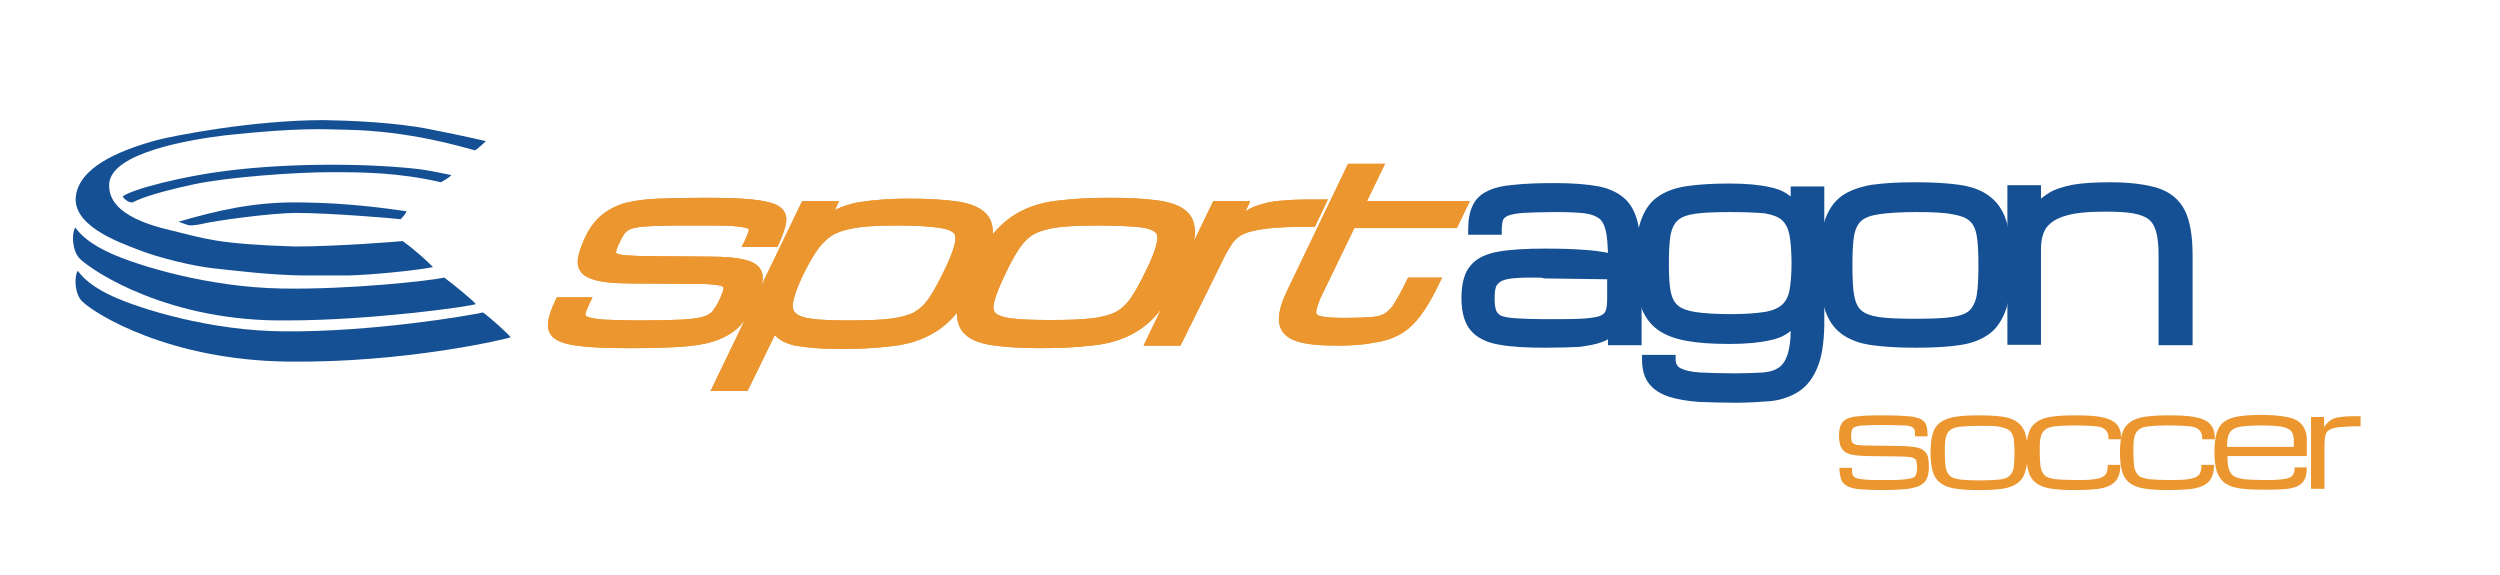 <?xml version="1.0" encoding="UTF-8"?>
<svg xmlns="http://www.w3.org/2000/svg" xmlns:xlink="http://www.w3.org/1999/xlink" version="1.1" id="Ebene_1" x="0px" y="0px" viewBox="0 0 595.3 136.8" xml:space="preserve">
<g>
	<g>
		<path fill="#155094" d="M367.9,81.8c-4.3,0-7.9-0.2-10.7-0.7c-2.8-0.4-4.9-1.4-6.2-3s-2-3.9-2-7.1c0-3.3,0.6-5.7,1.9-7.2    c1.3-1.5,3.3-2.5,6.1-3c2.8-0.5,6.4-0.7,10.9-0.7c3.7,0,6.7,0.1,9.2,0.2c2.5,0.2,4.7,0.5,6.7,0.9c0-2.8-0.2-5-0.6-6.5    c-0.3-1.6-1-2.8-1.9-3.5c-0.9-0.8-2.3-1.3-4-1.5c-1.8-0.2-4.1-0.3-7-0.3c-3.3,0-5.9,0.1-7.8,0.2c-1.9,0.1-3.3,0.4-4.1,0.8    c-0.9,0.4-1.4,0.9-1.6,1.6s-0.3,1.6-0.3,2.7h-6c0-2.2,0.3-4.1,0.9-5.4s1.7-2.4,3.1-3.1c1.5-0.7,3.5-1.2,6.1-1.4s5.8-0.4,9.7-0.4    c4.2,0,7.6,0.3,10.2,0.8c2.6,0.5,4.5,1.5,5.9,2.9s2.2,3.4,2.7,5.9c0.5,2.5,0.7,5.8,0.7,9.7v17.3h-6v-2.5c-0.7,0.7-1.7,1.4-2.9,1.8    c-1.2,0.5-2.9,0.8-5,1C373.8,81.7,371.1,81.8,367.9,81.8z M367.9,77c3.6,0,6.4,0,8.5-0.1s3.7-0.3,4.8-0.7c1.1-0.4,1.7-1,2.1-1.8    c0.3-0.8,0.5-2,0.5-3.5v-5.5l-15.9-0.2c-2.8,0-5.1,0-6.8,0.1c-1.7,0.1-3,0.4-3.9,0.8c-0.9,0.4-1.5,1-1.8,1.8    c-0.3,0.8-0.5,1.9-0.5,3.3c0,1.4,0.2,2.4,0.5,3.2c0.3,0.8,0.9,1.4,1.8,1.7s2.2,0.6,3.9,0.7S365.1,77,367.9,77z"></path>
		<path fill="#155094" d="M367.9,82.8c-4.3,0-8-0.2-10.8-0.7c-3-0.5-5.3-1.6-6.8-3.3c-1.5-1.7-2.3-4.3-2.3-7.8    c0-3.5,0.7-6.1,2.2-7.8c1.4-1.7,3.7-2.8,6.7-3.3c2.8-0.5,6.6-0.7,11.1-0.7c3.7,0,6.8,0.1,9.3,0.3c2,0.1,3.9,0.4,5.6,0.7    c-0.1-2.1-0.2-3.8-0.5-5.1c-0.3-1.4-0.8-2.4-1.5-3c-0.8-0.6-1.9-1.1-3.5-1.3c-1.7-0.2-4-0.3-6.9-0.3c-3.3,0-5.9,0.1-7.7,0.2    c-1.8,0.1-3,0.4-3.8,0.7c-0.6,0.3-0.9,0.6-1.1,1c-0.2,0.6-0.3,1.4-0.3,2.5v1h-8v-1c0-2.4,0.3-4.3,1-5.8c0.7-1.6,1.9-2.8,3.6-3.6    c1.6-0.8,3.7-1.3,6.4-1.5c2.6-0.3,5.9-0.4,9.8-0.4c4.3,0,7.7,0.3,10.4,0.8c2.8,0.6,4.9,1.7,6.4,3.2c1.5,1.5,2.5,3.7,3,6.4    c0.5,2.6,0.7,5.9,0.7,9.9v18.3h-8v-1.4c-0.5,0.3-1,0.5-1.6,0.7c-1.3,0.5-3,0.8-5.2,1.1C373.9,82.7,371.2,82.8,367.9,82.8z     M367.9,61.3c-4.4,0-8.1,0.2-10.8,0.7c-2.5,0.4-4.4,1.3-5.5,2.6c-1.1,1.3-1.7,3.5-1.7,6.6c0,2.9,0.6,5.1,1.8,6.4    c1.2,1.3,3.1,2.2,5.7,2.6c2.7,0.4,6.3,0.7,10.5,0.7c3.2,0,5.8-0.1,7.8-0.3c2-0.2,3.6-0.5,4.7-1c1.1-0.4,2-0.9,2.6-1.6l1.7-1.8v4h4    V63.8c0-3.9-0.2-7.1-0.7-9.6c-0.4-2.3-1.3-4.1-2.5-5.4c-1.2-1.2-3-2.1-5.4-2.6c-2.5-0.5-5.8-0.8-10-0.8c-3.9,0-7.1,0.1-9.6,0.4    c-2.4,0.2-4.4,0.7-5.7,1.3c-1.3,0.6-2.1,1.5-2.7,2.6c-0.5,1-0.7,2.4-0.8,4h4c0-0.8,0.2-1.5,0.3-2c0.3-1,1-1.8,2.2-2.2    c1-0.4,2.4-0.7,4.4-0.9c1.9-0.1,4.6-0.2,7.9-0.2c2.9,0,5.3,0.1,7.1,0.3c1.9,0.2,3.5,0.8,4.5,1.7c1.1,0.9,1.8,2.3,2.2,4.1    c0.3,1.7,0.5,3.9,0.6,6.7l0,1.3l-1.2-0.3c-1.9-0.4-4.1-0.7-6.5-0.9C374.6,61.3,371.5,61.3,367.9,61.3z M367.9,78    c-2.8,0-5.1-0.1-6.9-0.2c-1.8-0.1-3.2-0.4-4.2-0.8c-1.2-0.5-1.9-1.3-2.3-2.3c-0.3-0.9-0.5-2.1-0.5-3.6c0-1.5,0.2-2.7,0.5-3.7    c0.4-1.1,1.2-1.9,2.3-2.4c1-0.4,2.4-0.7,4.2-0.8c1.7-0.1,4-0.2,6.9-0.1l16.8,0.2v6.5c0,1.6-0.2,2.9-0.6,3.9    c-0.4,1.1-1.3,1.9-2.7,2.4c-1.2,0.4-2.8,0.7-5.1,0.7C374.3,77.9,371.5,78,367.9,78z M365.8,66.1c-1.8,0-3.4,0-4.6,0.1    c-1.6,0.1-2.8,0.3-3.6,0.7c-0.6,0.3-1,0.7-1.3,1.2c-0.3,0.7-0.4,1.7-0.4,3c0,1.2,0.1,2.2,0.4,2.9c0.2,0.5,0.6,0.9,1.2,1.2    c0.8,0.3,2,0.5,3.6,0.6c1.7,0.1,3.9,0.2,6.7,0.2c3.5,0,6.4,0,8.5-0.1c2-0.1,3.5-0.3,4.5-0.6c0.8-0.3,1.3-0.7,1.5-1.2    c0.3-0.7,0.4-1.8,0.4-3.1v-4.5l-14.9-0.2C367.2,66.1,366.5,66.1,365.8,66.1z"></path>
	</g>
	<g>
		<path fill="#155094" d="M413.3,94.9c-3.2,0-6.1-0.1-8.7-0.2c-2.6-0.2-4.9-0.5-6.7-1.1s-3.3-1.5-4.3-2.8c-1-1.3-1.5-3-1.5-5.3h6    c0,1.5,0.6,2.5,1.7,3.1c1.1,0.6,2.8,1,5.1,1.1c2.3,0.1,5.1,0.2,8.5,0.2c2.5,0,4.7-0.1,6.5-0.2c1.8-0.2,3.3-0.6,4.4-1.4    c1.1-0.7,2-2,2.5-3.8c0.5-1.8,0.8-4.2,0.8-7.4v-0.8c-1.5,1.9-3.5,3.1-6,3.7c-2.6,0.6-5.7,0.9-9.5,0.9c-3.9,0-7.2-0.2-10-0.7    c-2.7-0.4-5-1.3-6.7-2.5c-1.7-1.2-3-3.1-3.8-5.4c-0.8-2.4-1.2-5.5-1.2-9.3c0-4.1,0.4-7.3,1.2-9.8c0.8-2.5,2-4.3,3.8-5.5    c1.7-1.2,4-2.1,6.7-2.5c2.7-0.4,6.1-0.6,10-0.6c3.8,0,6.9,0.3,9.5,0.8c2.5,0.6,4.6,1.8,6,3.7v-3.8h6v32.2c-0.1,4-0.6,7.1-1.5,9.4    c-0.9,2.3-2.2,4.1-3.9,5.2c-1.7,1.2-3.8,1.9-6.2,2.3C419.3,94.7,416.5,94.9,413.3,94.9z M427.5,62.9c0-3-0.2-5.4-0.5-7.1    s-1.1-3.1-2.1-4c-1.1-0.9-2.6-1.5-4.7-1.8c-2.1-0.3-4.8-0.5-8.2-0.5c-3.6,0-6.4,0.2-8.5,0.5c-2.1,0.3-3.6,0.9-4.7,1.8    c-1,0.9-1.7,2.2-2,4c-0.3,1.8-0.5,4.2-0.5,7.1c0,2.7,0.2,4.9,0.5,6.6c0.3,1.7,1,3,2,3.9s2.6,1.5,4.7,1.9c2.1,0.3,4.9,0.5,8.5,0.5    c3.4,0,6.1-0.2,8.2-0.5c2-0.3,3.6-1,4.7-1.9c1.1-0.9,1.8-2.2,2.1-3.9C427.3,67.8,427.5,65.6,427.5,62.9z"></path>
		<path fill="#155094" d="M413.3,95.9c-3.2,0-6.1-0.1-8.8-0.2c-2.7-0.2-5-0.6-7-1.2c-2.1-0.7-3.7-1.7-4.8-3.1    c-1.2-1.5-1.7-3.4-1.7-5.9v-1h8v1c0,1.1,0.4,1.8,1.2,2.2c1,0.5,2.6,0.9,4.7,1c2.2,0.1,5.1,0.2,8.4,0.2c2.5,0,4.6-0.1,6.4-0.2    c1.6-0.1,2.9-0.5,3.9-1.2c0.9-0.6,1.6-1.7,2.1-3.2c0.4-1.4,0.7-3.2,0.7-5.5c-1.3,1.1-2.9,1.8-4.8,2.2c-2.6,0.6-5.9,0.9-9.7,0.9    c-3.9,0-7.3-0.2-10.1-0.7c-2.9-0.5-5.3-1.4-7.1-2.7c-1.9-1.4-3.3-3.4-4.1-5.9c-0.8-2.5-1.2-5.7-1.2-9.6c0-4.2,0.4-7.6,1.2-10.1    c0.9-2.7,2.2-4.7,4.1-6c1.8-1.3,4.2-2.2,7.1-2.6c2.8-0.4,6.2-0.6,10.1-0.6c3.8,0,7.1,0.3,9.7,0.9c1.9,0.4,3.5,1.1,4.8,2.2v-2.4h8    v33.2c-0.1,4.1-0.6,7.4-1.6,9.8c-1,2.5-2.4,4.4-4.3,5.7c-1.8,1.2-4.1,2.1-6.7,2.4C419.4,95.7,416.5,95.9,413.3,95.9z M393.1,86.4    c0.1,1.5,0.6,2.7,1.3,3.6c0.9,1.1,2.2,2,3.9,2.5c1.8,0.6,4,0.9,6.5,1.1c2.6,0.2,5.5,0.2,8.6,0.2c3.1,0,5.9-0.2,8.3-0.5    c2.3-0.3,4.3-1.1,5.8-2.1c1.5-1,2.7-2.6,3.5-4.8c0.9-2.2,1.4-5.3,1.4-9.1V46.2h-4v5.7l-1.8-2.3c-1.3-1.7-3.1-2.8-5.4-3.3    c-2.5-0.5-5.6-0.8-9.3-0.8c-3.8,0-7.1,0.2-9.8,0.6c-2.6,0.4-4.7,1.2-6.3,2.3c-1.5,1.1-2.7,2.8-3.4,5c-0.8,2.3-1.1,5.5-1.1,9.5    c0,3.7,0.4,6.7,1.1,9c0.7,2.2,1.9,3.8,3.4,4.9c1.6,1.2,3.7,1.9,6.3,2.4c2.7,0.4,6,0.7,9.8,0.7c3.7,0,6.8-0.3,9.2-0.9    c2.3-0.6,4.1-1.7,5.5-3.4l1.8-2.3v3.8c0,3.3-0.3,5.8-0.8,7.7c-0.6,2-1.6,3.4-2.9,4.3c-1.3,0.8-2.9,1.4-4.9,1.5    c-1.8,0.2-4,0.2-6.6,0.2c-3.4,0-6.3-0.1-8.5-0.2c-2.4-0.1-4.3-0.5-5.5-1.2c-1.2-0.6-1.9-1.7-2.1-3H393.1z M412,76.9    c-3.6,0-6.5-0.2-8.7-0.5c-2.3-0.4-4-1.1-5.2-2.1c-1.2-1.1-1.9-2.6-2.3-4.5c-0.3-1.8-0.5-4-0.5-6.8c0-3,0.2-5.5,0.5-7.3    c0.3-2,1.1-3.6,2.3-4.6c1.2-1,2.9-1.7,5.2-2.1c2.1-0.3,5-0.5,8.7-0.5c3.4,0,6.2,0.2,8.3,0.5c2.2,0.3,4,1,5.2,2    c1.2,1,2,2.6,2.5,4.6c0.4,1.8,0.6,4.3,0.6,7.3c0,2.8-0.2,5.1-0.6,6.8c-0.4,1.9-1.2,3.4-2.4,4.5c-1.2,1-2.9,1.7-5.1,2.1    C418.2,76.7,415.4,76.9,412,76.9z M412,50.5c-3.5,0-6.3,0.1-8.4,0.4c-1.9,0.3-3.3,0.8-4.1,1.6c-0.8,0.7-1.4,1.9-1.7,3.4    c-0.3,1.7-0.4,4.1-0.4,7c0,2.6,0.1,4.8,0.4,6.4c0.3,1.5,0.8,2.6,1.7,3.4c0.9,0.8,2.3,1.3,4.2,1.6c2,0.3,4.9,0.5,8.4,0.5    c3.3,0,6-0.2,8-0.5c1.9-0.3,3.3-0.9,4.2-1.7c0.9-0.8,1.5-1.9,1.8-3.4c0.3-1.6,0.5-3.8,0.5-6.4c0-2.9-0.2-5.2-0.5-6.9    c-0.3-1.5-0.9-2.7-1.8-3.5c-0.9-0.8-2.3-1.3-4.1-1.6C418,50.6,415.3,50.5,412,50.5z"></path>
	</g>
	<g>
		<path fill="#155094" d="M456.2,81.8c-4,0-7.4-0.2-10.2-0.6s-5.1-1.2-6.8-2.5c-1.7-1.3-3-3.1-3.8-5.7c-0.8-2.5-1.2-5.9-1.2-10.1    c0-4.1,0.4-7.3,1.2-9.8s2.1-4.3,3.8-5.6c1.7-1.2,4-2.1,6.8-2.5c2.8-0.4,6.2-0.6,10.2-0.6c4,0,7.5,0.2,10.3,0.6    c2.8,0.4,5.1,1.2,6.8,2.5c1.7,1.2,3,3.1,3.8,5.6s1.2,5.7,1.2,9.8c0,4.2-0.4,7.6-1.2,10.1c-0.8,2.5-2.1,4.4-3.8,5.7    c-1.7,1.3-4,2.1-6.8,2.5C463.7,81.6,460.2,81.8,456.2,81.8z M472.2,63c0-3-0.2-5.4-0.5-7.2c-0.3-1.8-1-3.1-2-4    c-1-0.9-2.6-1.5-4.8-1.8s-5.1-0.5-8.8-0.5c-3.7,0-6.6,0.2-8.8,0.5s-3.8,0.9-4.8,1.8c-1,0.9-1.7,2.3-2,4c-0.3,1.8-0.5,4.2-0.5,7.2    c0,3.1,0.2,5.5,0.5,7.4c0.3,1.9,1,3.2,2,4.2c1,0.9,2.6,1.5,4.8,1.8s5.1,0.5,8.8,0.5c3.7,0,6.7-0.2,8.8-0.5s3.7-0.9,4.8-1.8    c1-0.9,1.7-2.3,2-4.2C472.1,68.5,472.2,66.1,472.2,63z"></path>
		<path fill="#155094" d="M456.2,82.8c-4,0-7.5-0.2-10.4-0.6c-3-0.4-5.4-1.3-7.3-2.7c-1.9-1.4-3.3-3.5-4.1-6.2    c-0.8-2.6-1.2-6.1-1.2-10.4c0-4.2,0.4-7.6,1.2-10.1c0.9-2.7,2.2-4.7,4.1-6.1c1.8-1.3,4.3-2.2,7.2-2.7c2.9-0.4,6.3-0.6,10.4-0.6    c4.1,0,7.6,0.2,10.4,0.6c2.9,0.4,5.4,1.3,7.2,2.7c1.9,1.4,3.3,3.4,4.1,6.1c0.8,2.5,1.2,5.9,1.2,10.1c0,4.3-0.4,7.8-1.2,10.4    c-0.9,2.7-2.2,4.8-4.1,6.2c-1.9,1.4-4.3,2.3-7.2,2.7C463.8,82.6,460.3,82.8,456.2,82.8z M456.2,45.5c-3.9,0-7.3,0.2-10.1,0.6    c-2.6,0.4-4.8,1.2-6.4,2.3c-1.5,1.1-2.7,2.8-3.4,5.1c-0.8,2.3-1.1,5.5-1.1,9.5c0,4.1,0.4,7.4,1.1,9.8c0.7,2.3,1.9,4,3.4,5.2    c1.6,1.2,3.7,1.9,6.4,2.3c2.8,0.4,6.1,0.6,10.1,0.6c4,0,7.4-0.2,10.1-0.6c2.6-0.4,4.8-1.2,6.3-2.3c1.5-1.1,2.7-2.9,3.4-5.2    c0.8-2.4,1.1-5.7,1.1-9.8c0-4-0.4-7.2-1.1-9.5c-0.7-2.2-1.9-3.9-3.4-5.1c-1.6-1.1-3.7-1.9-6.4-2.3    C463.6,45.7,460.2,45.5,456.2,45.5z M456.2,77.8c-3.7,0-6.7-0.2-8.9-0.5c-2.4-0.3-4.1-1-5.3-2.1c-1.2-1.1-2-2.7-2.3-4.7    c-0.3-1.9-0.5-4.4-0.5-7.6c0-3,0.2-5.5,0.5-7.3c0.3-2,1.1-3.6,2.3-4.6c1.2-1,2.9-1.7,5.3-2.1c2.2-0.3,5.2-0.5,9-0.5    c3.8,0,6.8,0.2,9,0.5c2.4,0.3,4.1,1,5.3,2.1c1.2,1.1,2,2.6,2.3,4.6c0.3,1.8,0.5,4.3,0.5,7.3c0,3.1-0.2,5.7-0.5,7.6    c-0.3,2.1-1.1,3.7-2.3,4.7c-1.2,1.1-2.9,1.8-5.3,2.1C463,77.7,460,77.8,456.2,77.8z M456.2,50.5c-3.6,0-6.6,0.2-8.7,0.5    c-2,0.3-3.4,0.8-4.3,1.6c-0.8,0.7-1.4,1.9-1.7,3.5c-0.3,1.7-0.4,4.1-0.4,7c0,3,0.1,5.5,0.4,7.2c0.3,1.6,0.8,2.8,1.7,3.6    c0.9,0.8,2.3,1.3,4.2,1.6c2.1,0.3,5,0.4,8.7,0.4c3.7,0,6.6-0.1,8.7-0.4c1.9-0.3,3.4-0.8,4.2-1.6c0.8-0.8,1.4-2,1.7-3.6    c0.3-1.8,0.4-4.2,0.4-7.2c0-2.9-0.1-5.3-0.4-7c-0.3-1.6-0.8-2.7-1.7-3.5c-0.9-0.8-2.3-1.3-4.2-1.6    C462.8,50.6,459.9,50.5,456.2,50.5z"></path>
	</g>
	<g>
		<path fill="#155094" d="M478.9,81.2v-36h6V50c0.9-1.2,2-2.2,3.3-3c1.3-0.8,3.1-1.4,5.3-1.8c2.2-0.4,5.1-0.6,8.7-0.6    c4.7,0,8.4,0.5,11.1,1.4c2.7,0.9,4.6,2.5,5.8,4.9c1.1,2.4,1.7,5.7,1.7,10v20.4h-6V60.8c0-2.5-0.2-4.4-0.6-5.9    c-0.4-1.5-1.1-2.6-2.1-3.4c-1-0.8-2.4-1.3-4.2-1.5c-1.8-0.3-4-0.4-6.7-0.4c-4.2,0-7.4,0.3-9.8,1c-2.4,0.7-4,1.8-5,3.2    c-1,1.5-1.5,3.4-1.5,5.7v21.7H478.9z"></path>
		<path fill="#155094" d="M522,82.2h-8V60.8c0-2.4-0.2-4.3-0.6-5.7c-0.4-1.3-0.9-2.2-1.8-2.9c-0.9-0.7-2.1-1.1-3.7-1.4    c-1.7-0.3-3.9-0.4-6.6-0.4c-4.1,0-7.3,0.3-9.5,1c-2.1,0.6-3.6,1.6-4.5,2.8c-0.9,1.3-1.3,3-1.3,5.2v22.7h-8v-38h8v3.2    c0.6-0.5,1.2-0.9,1.8-1.3c1.4-0.9,3.3-1.5,5.7-2c2.3-0.4,5.3-0.6,8.9-0.6c4.8,0,8.6,0.5,11.5,1.4c3,1,5.1,2.8,6.4,5.4    c1.2,2.5,1.8,6,1.8,10.4V82.2z M515.9,80.2h4V60.8c0-4.1-0.5-7.4-1.6-9.6c-1-2.1-2.7-3.6-5.2-4.4c-2.6-0.9-6.2-1.3-10.8-1.3    c-3.5,0-6.4,0.2-8.5,0.6c-2.1,0.4-3.8,1-5,1.7c-1.2,0.7-2.2,1.7-3,2.8l-1.8,2.4v-6.8h-4v34h4V59.5c0-2.5,0.6-4.7,1.6-6.3    c1.1-1.7,3-2.9,5.6-3.6c2.5-0.7,5.8-1.1,10.1-1.1c2.8,0,5.1,0.1,6.9,0.4c1.9,0.3,3.5,0.9,4.6,1.7c1.2,0.9,2,2.2,2.5,3.9    c0.4,1.6,0.7,3.7,0.7,6.2V80.2z"></path>
	</g>
</g>
<g>
	<path fill="#155094" d="M367.9,81.8c-4.3,0-7.9-0.2-10.7-0.7c-2.8-0.4-4.9-1.4-6.2-3s-2-3.9-2-7.1c0-3.3,0.6-5.7,1.9-7.2   c1.3-1.5,3.3-2.5,6.1-3c2.8-0.5,6.4-0.7,10.9-0.7c3.7,0,6.7,0.1,9.2,0.2c2.5,0.2,4.7,0.5,6.7,0.9c0-2.8-0.2-5-0.6-6.5   c-0.3-1.6-1-2.8-1.9-3.5c-0.9-0.8-2.3-1.3-4-1.5c-1.8-0.2-4.1-0.3-7-0.3c-3.3,0-5.9,0.1-7.8,0.2c-1.9,0.1-3.3,0.4-4.1,0.8   c-0.9,0.4-1.4,0.9-1.6,1.6s-0.3,1.6-0.3,2.7h-6c0-2.2,0.3-4.1,0.9-5.4s1.7-2.4,3.1-3.1c1.5-0.7,3.5-1.2,6.1-1.4s5.8-0.4,9.7-0.4   c4.2,0,7.6,0.3,10.2,0.8c2.6,0.5,4.5,1.5,5.9,2.9s2.2,3.4,2.7,5.9c0.5,2.5,0.7,5.8,0.7,9.7v17.3h-6v-2.5c-0.7,0.7-1.7,1.4-2.9,1.8   c-1.2,0.5-2.9,0.8-5,1C373.8,81.7,371.1,81.8,367.9,81.8z M367.9,77c3.6,0,6.4,0,8.5-0.1s3.7-0.3,4.8-0.7c1.1-0.4,1.7-1,2.1-1.8   c0.3-0.8,0.5-2,0.5-3.5v-5.5l-15.9-0.2c-2.8,0-5.1,0-6.8,0.1c-1.7,0.1-3,0.4-3.9,0.8c-0.9,0.4-1.5,1-1.8,1.8   c-0.3,0.8-0.5,1.9-0.5,3.3c0,1.4,0.2,2.4,0.5,3.2c0.3,0.8,0.9,1.4,1.8,1.7s2.2,0.6,3.9,0.7S365.1,77,367.9,77z"></path>
	<path fill="#155094" d="M413.3,94.9c-3.2,0-6.1-0.1-8.7-0.2c-2.6-0.2-4.9-0.5-6.7-1.1s-3.3-1.5-4.3-2.8c-1-1.3-1.5-3-1.5-5.3h6   c0,1.5,0.6,2.5,1.7,3.1c1.1,0.6,2.8,1,5.1,1.1c2.3,0.1,5.1,0.2,8.5,0.2c2.5,0,4.7-0.1,6.5-0.2c1.8-0.2,3.3-0.6,4.4-1.4   c1.1-0.7,2-2,2.5-3.8c0.5-1.8,0.8-4.2,0.8-7.4v-0.8c-1.5,1.9-3.5,3.1-6,3.7c-2.6,0.6-5.7,0.9-9.5,0.9c-3.9,0-7.2-0.2-10-0.7   c-2.7-0.4-5-1.3-6.7-2.5c-1.7-1.2-3-3.1-3.8-5.4c-0.8-2.4-1.2-5.5-1.2-9.3c0-4.1,0.4-7.3,1.2-9.8c0.8-2.5,2-4.3,3.8-5.5   c1.7-1.2,4-2.1,6.7-2.5c2.7-0.4,6.1-0.6,10-0.6c3.8,0,6.9,0.3,9.5,0.8c2.5,0.6,4.6,1.8,6,3.7v-3.8h6v32.2c-0.1,4-0.6,7.1-1.5,9.4   c-0.9,2.3-2.2,4.1-3.9,5.2c-1.7,1.2-3.8,1.9-6.2,2.3C419.3,94.7,416.5,94.9,413.3,94.9z M427.5,62.9c0-3-0.2-5.4-0.5-7.1   s-1.1-3.1-2.1-4c-1.1-0.9-2.6-1.5-4.7-1.8c-2.1-0.3-4.8-0.5-8.2-0.5c-3.6,0-6.4,0.2-8.5,0.5c-2.1,0.3-3.6,0.9-4.7,1.8   c-1,0.9-1.7,2.2-2,4c-0.3,1.8-0.5,4.2-0.5,7.1c0,2.7,0.2,4.9,0.5,6.6c0.3,1.7,1,3,2,3.9s2.6,1.5,4.7,1.9c2.1,0.3,4.9,0.5,8.5,0.5   c3.4,0,6.1-0.2,8.2-0.5c2-0.3,3.6-1,4.7-1.9c1.1-0.9,1.8-2.2,2.1-3.9C427.3,67.8,427.5,65.6,427.5,62.9z"></path>
	<path fill="#155094" d="M456.2,81.8c-4,0-7.4-0.2-10.2-0.6s-5.1-1.2-6.8-2.5c-1.7-1.3-3-3.1-3.8-5.7c-0.8-2.5-1.2-5.9-1.2-10.1   c0-4.1,0.4-7.3,1.2-9.8s2.1-4.3,3.8-5.6c1.7-1.2,4-2.1,6.8-2.5c2.8-0.4,6.2-0.6,10.2-0.6c4,0,7.5,0.2,10.3,0.6   c2.8,0.4,5.1,1.2,6.8,2.5c1.7,1.2,3,3.1,3.8,5.6s1.2,5.7,1.2,9.8c0,4.2-0.4,7.6-1.2,10.1c-0.8,2.5-2.1,4.4-3.8,5.7   c-1.7,1.3-4,2.1-6.8,2.5C463.7,81.6,460.2,81.8,456.2,81.8z M472.2,63c0-3-0.2-5.4-0.5-7.2c-0.3-1.8-1-3.1-2-4   c-1-0.9-2.6-1.5-4.8-1.8s-5.1-0.5-8.8-0.5c-3.7,0-6.6,0.2-8.8,0.5s-3.8,0.9-4.8,1.8c-1,0.9-1.7,2.3-2,4c-0.3,1.8-0.5,4.2-0.5,7.2   c0,3.1,0.2,5.5,0.5,7.4c0.3,1.9,1,3.2,2,4.2c1,0.9,2.6,1.5,4.8,1.8s5.1,0.5,8.8,0.5c3.7,0,6.7-0.2,8.8-0.5s3.7-0.9,4.8-1.8   c1-0.9,1.7-2.3,2-4.2C472.1,68.5,472.2,66.1,472.2,63z"></path>
	<path fill="#155094" d="M478.9,81.2v-36h6V50c0.9-1.2,2-2.2,3.3-3c1.3-0.8,3.1-1.4,5.3-1.8c2.2-0.4,5.1-0.6,8.7-0.6   c4.7,0,8.4,0.5,11.1,1.4c2.7,0.9,4.6,2.5,5.8,4.9c1.1,2.4,1.7,5.7,1.7,10v20.4h-6V60.8c0-2.5-0.2-4.4-0.6-5.9   c-0.4-1.5-1.1-2.6-2.1-3.4c-1-0.8-2.4-1.3-4.2-1.5c-1.8-0.3-4-0.4-6.7-0.4c-4.2,0-7.4,0.3-9.8,1c-2.4,0.7-4,1.8-5,3.2   c-1,1.5-1.5,3.4-1.5,5.7v21.7H478.9z"></path>
</g>
<g>
	<g>
		<path fill="#EC9630" d="M150.4,81.9c-4.8,0-8.6-0.1-11.4-0.4s-4.8-0.7-5.9-1.5c-1.2-0.7-1.7-1.7-1.6-3c0.1-1.3,0.7-3,1.7-5.1h6.3    c-0.6,1.2-0.9,2.1-1.1,2.9c-0.1,0.7,0.2,1.3,1,1.7c0.8,0.4,2.2,0.6,4.3,0.8c2.1,0.1,5.1,0.2,9,0.2c4.1,0,7.4-0.1,9.8-0.2    c2.4-0.1,4.2-0.4,5.3-0.8c1.2-0.4,2.1-0.9,2.6-1.7c0.6-0.7,1.1-1.7,1.7-2.9c0.7-1.5,1.1-2.6,1.1-3.3c0-0.7-0.5-1.2-1.6-1.5    s-2.9-0.4-5.5-0.4l-15.7-0.1c-4,0-7-0.3-8.9-0.8c-1.9-0.5-2.9-1.4-3-2.8c-0.1-1.3,0.4-3.2,1.5-5.6c1.1-2.3,2.4-4,3.8-5.3    c1.5-1.2,3.2-2.1,5.3-2.6s4.6-0.8,7.6-0.9c3-0.1,6.6-0.2,10.7-0.2c4.9,0,8.7,0.1,11.5,0.4c2.8,0.2,4.7,0.7,5.8,1.4    c1.1,0.7,1.6,1.7,1.4,2.9c-0.2,1.3-0.8,3-1.7,5h-6.3c0.6-1.2,0.9-2.2,1.1-2.9c0.1-0.7-0.2-1.2-0.9-1.5c-0.7-0.3-2.1-0.5-4.1-0.6    c-2-0.1-4.8-0.1-8.5-0.1c-4.2,0-7.4,0-9.8,0.1c-2.4,0.1-4.1,0.3-5.3,0.5c-1.2,0.3-2,0.7-2.5,1.3c-0.5,0.6-1,1.4-1.6,2.5    c-0.5,1.1-0.9,1.9-1,2.6c-0.2,0.6,0,1.1,0.5,1.4c0.5,0.3,1.4,0.5,2.8,0.6c1.4,0.1,3.4,0.2,6,0.2l13.5,0.1c4.1,0,7,0.3,8.9,0.8    s2.9,1.5,3,2.8c0.1,1.4-0.5,3.4-1.7,6c-1.1,2.3-2.4,4.2-3.9,5.5c-1.5,1.3-3.3,2.3-5.4,3c-2.1,0.6-4.8,1.1-7.8,1.3    C158.4,81.8,154.7,81.9,150.4,81.9z"></path>
		<path fill="#EC9630" d="M150.4,82.9c-4.8,0-8.7-0.1-11.5-0.4c-3-0.3-5.1-0.8-6.4-1.6c-1.5-0.9-2.2-2.3-2-4    c0.1-1.4,0.7-3.2,1.8-5.5l0.3-0.6h8.5l-0.7,1.4c-0.5,1.1-0.9,2-1,2.6c0,0.2-0.1,0.3,0.4,0.6c0.5,0.2,1.5,0.5,3.9,0.7    c2.1,0.1,5.1,0.2,9,0.2c4.1,0,7.4-0.1,9.7-0.2c2.3-0.1,4-0.4,5.1-0.7c1-0.3,1.7-0.8,2.2-1.3c0.5-0.7,1.1-1.6,1.6-2.7    c0.8-1.7,1-2.5,1-2.9c0-0.2-0.5-0.4-0.8-0.5c-1-0.2-2.8-0.4-5.3-0.4l-15.7-0.1c-4.2,0-7.2-0.3-9.1-0.9c-2.9-0.8-3.6-2.4-3.8-3.6    c-0.2-1.5,0.4-3.5,1.6-6.2c1.1-2.4,2.5-4.3,4.1-5.6c1.6-1.3,3.5-2.3,5.7-2.9c2.1-0.5,4.8-0.9,7.8-1c3-0.1,6.6-0.2,10.7-0.2    c4.9,0,8.8,0.1,11.6,0.4c2.9,0.3,5,0.8,6.2,1.5c1.5,0.9,2.1,2.2,1.9,3.9c-0.2,1.4-0.8,3.1-1.8,5.3l-0.3,0.6h-8.5l0.7-1.4    c0.5-1.1,0.9-2,1-2.6c0-0.2,0.1-0.3-0.3-0.4c-0.4-0.2-1.4-0.4-3.7-0.6c-2-0.1-4.8-0.1-8.4-0.1c-4.1,0-7.4,0-9.8,0.1    c-2.3,0.1-4,0.2-5.1,0.5c-1,0.2-1.6,0.6-2,1c-0.5,0.5-0.9,1.3-1.4,2.3c-0.5,1-0.8,1.8-0.9,2.4c-0.1,0.3,0,0.3,0.1,0.3    c0.2,0.1,0.7,0.4,2.4,0.5c1.4,0.1,3.4,0.2,6,0.2l13.5,0.1c4.2,0,7.2,0.3,9.2,0.9c2.9,0.8,3.6,2.5,3.7,3.7c0.1,1.6-0.5,3.7-1.8,6.5    c-1.2,2.5-2.6,4.4-4.1,5.9c-1.6,1.4-3.6,2.5-5.8,3.2c-2.2,0.7-4.9,1.1-8.1,1.3C158.4,82.8,154.7,82.9,150.4,82.9z M133.8,72.9    c-0.8,1.7-1.2,3.1-1.3,4.2c-0.1,0.9,0.3,1.6,1.1,2.1c1,0.6,2.9,1.1,5.5,1.3c2.7,0.3,6.6,0.4,11.3,0.4c4.3,0,8-0.1,11-0.3    c3-0.2,5.6-0.6,7.6-1.2c2-0.6,3.7-1.5,5.1-2.8c1.4-1.3,2.6-3,3.7-5.2c1.5-3,1.7-4.6,1.6-5.5c0-0.6-0.3-1.4-2.2-2    c-1.8-0.5-4.7-0.8-8.6-0.8L155,63.1c-2.6,0-4.6-0.1-6.1-0.2c-1.6-0.1-2.7-0.4-3.3-0.8c-0.8-0.5-1.2-1.5-0.9-2.5    c0.2-0.7,0.5-1.6,1.1-2.8c0.6-1.2,1.1-2.1,1.7-2.7c0.7-0.8,1.7-1.3,3.1-1.7c1.2-0.3,3-0.5,5.5-0.6c2.4-0.1,5.7-0.1,9.8-0.1    c3.7,0,6.5,0,8.5,0.1c2.1,0.1,3.6,0.3,4.5,0.7c1.2,0.5,1.7,1.5,1.5,2.6c-0.1,0.5-0.3,1-0.5,1.7h4.2c0.8-1.7,1.2-3.1,1.4-4.2    c0.1-0.9-0.2-1.5-0.9-2c-0.7-0.4-2.1-1-5.4-1.2c-2.7-0.2-6.5-0.4-11.4-0.4c-4.1,0-7.7,0.1-10.7,0.2c-2.9,0.1-5.4,0.4-7.4,0.9    c-1.9,0.5-3.6,1.3-4.9,2.4c-1.3,1.1-2.5,2.8-3.6,4.9c-1.4,2.8-1.5,4.3-1.5,5.1c0,0.3,0.1,1.3,2.3,1.9c1.8,0.5,4.7,0.8,8.6,0.8    l15.7,0.1c2.7,0,4.6,0.2,5.7,0.4c2.1,0.5,2.4,1.8,2.3,2.5c0,0.9-0.4,2.1-1.2,3.7c-0.6,1.3-1.2,2.3-1.8,3.1c-0.7,0.9-1.7,1.6-3.1,2    c-1.3,0.4-3.1,0.7-5.6,0.8c-2.4,0.1-5.7,0.2-9.8,0.2c-3.9,0-7-0.1-9.1-0.2c-2.3-0.2-3.8-0.4-4.7-0.9c-1.2-0.6-1.7-1.6-1.5-2.8    c0.1-0.5,0.3-1,0.5-1.7H133.8z"></path>
	</g>
	<g>
		<path fill="#EC9630" d="M170.8,92.1l20.8-43.2h6.6l-1.8,3.7c2.5-1.8,5.4-3,8.6-3.5c3.2-0.5,6.9-0.8,11.1-0.8c4.4,0,8.1,0.2,11,0.6    c2.9,0.4,5,1.1,6.4,2.3s1.9,2.8,1.8,5c-0.2,2.2-1.2,5.2-2.9,8.8c-1.8,3.8-3.7,6.8-5.7,9.1c-2,2.3-4.2,4-6.6,5.1    c-2.4,1.1-5.3,1.9-8.6,2.2c-3.3,0.4-7.1,0.5-11.6,0.5c-4.2,0-7.7-0.3-10.4-0.8c-2.7-0.5-4.4-1.7-5.2-3.5l-7,14.5H170.8z     M225.8,64.9c1.3-2.7,2.2-4.8,2.6-6.4c0.4-1.6,0.3-2.8-0.4-3.6c-0.7-0.8-2.2-1.4-4.5-1.6s-5.4-0.4-9.5-0.4c-3.7,0-6.8,0.1-9.3,0.4    c-2.5,0.3-4.5,0.8-6.1,1.6c-1.6,0.8-3.1,2-4.3,3.6s-2.5,3.8-3.8,6.4c-1.3,2.8-2.2,5-2.5,6.7c-0.3,1.7-0.1,2.9,0.7,3.8    c0.8,0.8,2.3,1.4,4.5,1.7c2.2,0.3,5.1,0.4,8.9,0.4c4.1,0,7.4-0.1,9.9-0.4s4.5-0.8,6-1.7c1.5-0.8,2.9-2.1,4-3.8    C223.2,69.9,224.4,67.7,225.8,64.9z"></path>
		<path fill="#EC9630" d="M178,93.1h-8.8L191,47.9h8.8l-1,2.1c1.9-0.9,3.9-1.6,6.1-1.9c3.2-0.5,7-0.8,11.3-0.8    c4.5,0,8.2,0.2,11.2,0.6c3.1,0.4,5.4,1.2,6.9,2.5c1.6,1.3,2.3,3.3,2.1,5.9c-0.2,2.4-1.2,5.4-3,9.2c-1.9,3.9-3.8,7-5.8,9.3    c-2,2.4-4.4,4.2-7,5.4c-2.5,1.2-5.5,2-8.9,2.3c-3.3,0.4-7.2,0.6-11.7,0.6c-4.3,0-7.8-0.3-10.6-0.8c-2.1-0.4-3.8-1.3-4.9-2.5    L178,93.1z M172.4,91.1h4.4l7.7-15.9l0.9,2c0.7,1.5,2.1,2.5,4.5,3c2.6,0.5,6,0.8,10.2,0.8c4.4,0,8.3-0.2,11.4-0.5    c3.1-0.4,5.9-1.1,8.3-2.2c2.3-1.1,4.4-2.7,6.3-4.9c1.9-2.2,3.8-5.2,5.5-8.9c1.7-3.5,2.7-6.4,2.8-8.5c0.2-1.9-0.3-3.2-1.4-4.1    c-1.2-1-3.2-1.7-5.9-2c-2.8-0.4-6.5-0.6-10.9-0.6c-4.2,0-7.9,0.3-11,0.8c-3,0.5-5.8,1.6-8.2,3.3l-3.2,2.3l2.8-5.8h-4.4L172.4,91.1    z M202.1,78.4c-3.8,0-6.8-0.1-9-0.4c-2.4-0.3-4.1-0.9-5.1-1.9c-1.1-1.1-1.4-2.7-1-4.7c0.4-1.8,1.2-4,2.6-6.9    c1.3-2.7,2.6-5,3.9-6.6c1.3-1.7,2.9-3,4.6-3.9c1.7-0.9,3.9-1.5,6.5-1.7c2.5-0.3,5.6-0.4,9.4-0.4c4.1,0,7.4,0.1,9.6,0.4    c2.5,0.3,4.2,1,5.1,2c1,1.1,1.2,2.6,0.7,4.6c-0.5,1.7-1.4,3.9-2.7,6.6c-1.3,2.8-2.6,5.1-3.8,6.8c-1.2,1.8-2.7,3.2-4.3,4.1    c-1.6,0.9-3.8,1.5-6.4,1.8C209.6,78.2,206.2,78.4,202.1,78.4z M214,53.7c-3.7,0-6.8,0.1-9.2,0.4c-2.3,0.3-4.3,0.8-5.8,1.5    c-1.5,0.7-2.8,1.9-4,3.4c-1.2,1.6-2.4,3.7-3.7,6.3c-1.3,2.7-2.1,4.9-2.4,6.4c-0.3,1.3-0.1,2.3,0.5,2.8c0.5,0.5,1.5,1.1,3.9,1.4    c2.1,0.3,5.1,0.4,8.8,0.4c4,0,7.3-0.1,9.8-0.4c2.4-0.3,4.3-0.8,5.7-1.5c1.4-0.8,2.6-1.9,3.6-3.4c1.1-1.6,2.3-3.8,3.6-6.5v0    c1.3-2.6,2.1-4.7,2.5-6.3c0.3-1.3,0.3-2.2-0.2-2.7c-0.4-0.4-1.4-1-3.8-1.3C221.2,53.9,218,53.7,214,53.7z"></path>
	</g>
	<g>
		<path fill="#EC9630" d="M248,81.9c-4.4,0-8.1-0.2-11-0.5c-2.9-0.4-5.1-1.1-6.4-2.2c-1.4-1.1-1.9-2.8-1.7-5.1    c0.2-2.3,1.2-5.3,3.1-9.1c1.8-3.7,3.6-6.6,5.6-8.8c1.9-2.2,4.1-3.9,6.6-5s5.3-1.9,8.6-2.3c3.3-0.4,7.1-0.6,11.6-0.6    c4.4,0,8.1,0.2,11,0.6c2.9,0.4,5,1.1,6.4,2.3c1.4,1.1,1.9,2.8,1.8,5c-0.2,2.2-1.2,5.2-2.9,8.8c-1.8,3.8-3.7,6.8-5.7,9.1    c-2,2.3-4.2,4-6.6,5.1c-2.4,1.1-5.3,1.9-8.6,2.2C256.3,81.7,252.5,81.9,248,81.9z M273.8,64.9c1.3-2.7,2.2-4.8,2.6-6.4    c0.4-1.6,0.3-2.8-0.4-3.6c-0.7-0.8-2.2-1.4-4.5-1.6s-5.4-0.4-9.5-0.4c-4.1,0-7.4,0.1-9.9,0.4s-4.5,0.8-6.1,1.6    c-1.5,0.8-2.8,2-3.9,3.6c-1.1,1.6-2.3,3.8-3.6,6.4c-1.3,2.8-2.2,5-2.7,6.7c-0.5,1.7-0.3,2.9,0.4,3.8c0.7,0.8,2.2,1.4,4.5,1.7    s5.4,0.4,9.5,0.4c4.1,0,7.4-0.1,9.9-0.4s4.5-0.8,6-1.7c1.5-0.8,2.9-2.1,4-3.8C271.3,69.9,272.5,67.7,273.8,64.9z"></path>
		<path fill="#EC9630" d="M248,82.9c-4.5,0-8.2-0.2-11.1-0.6c-3.1-0.4-5.4-1.2-6.9-2.5c-1.6-1.4-2.3-3.4-2.1-6    c0.2-2.4,1.3-5.5,3.2-9.4c1.8-3.7,3.7-6.8,5.7-9.1c2-2.3,4.3-4.1,6.9-5.3c2.5-1.2,5.5-2,8.9-2.3c3.3-0.4,7.2-0.6,11.7-0.6    c4.5,0,8.2,0.2,11.2,0.6c3.1,0.4,5.4,1.2,6.9,2.5c1.6,1.3,2.3,3.3,2.1,5.9c-0.2,2.4-1.2,5.4-3,9.2c-1.9,3.9-3.8,7-5.8,9.3    c-2,2.4-4.4,4.2-7,5.4c-2.5,1.2-5.5,2-8.9,2.3C256.4,82.7,252.5,82.9,248,82.9z M264.2,49.2c-4.4,0-8.2,0.2-11.4,0.6    c-3.2,0.4-5.9,1.1-8.3,2.2c-2.3,1.1-4.4,2.7-6.2,4.8c-1.9,2.1-3.7,5-5.4,8.6c-1.8,3.7-2.8,6.6-3,8.8c-0.2,1.9,0.3,3.3,1.4,4.2    c1.2,1,3.2,1.7,5.9,2c2.9,0.4,6.5,0.5,10.9,0.5c4.4,0,8.3-0.2,11.4-0.5c3.1-0.4,5.9-1.1,8.3-2.2c2.3-1.1,4.4-2.7,6.3-4.9    c1.9-2.2,3.8-5.2,5.5-8.9c1.7-3.5,2.7-6.4,2.8-8.5c0.2-1.9-0.3-3.2-1.4-4.2c-1.2-1-3.2-1.7-5.9-2    C272.2,49.4,268.6,49.2,264.2,49.2z M250.2,78.4c-4.1,0-7.3-0.1-9.6-0.4c-2.5-0.3-4.2-1-5.1-2c-1-1.1-1.1-2.7-0.6-4.7    c0.5-1.7,1.4-4,2.8-6.8c1.3-2.7,2.5-4.9,3.7-6.6c1.2-1.7,2.6-3.1,4.3-4c1.6-0.9,3.8-1.5,6.4-1.8c2.5-0.3,5.9-0.4,10-0.4    c4.1,0,7.4,0.1,9.6,0.4c2.5,0.3,4.2,1,5.1,2c1,1.1,1.2,2.6,0.7,4.6c-0.5,1.7-1.4,3.9-2.7,6.6c-1.3,2.8-2.6,5.1-3.8,6.8    c-1.2,1.8-2.7,3.2-4.3,4.1c-1.6,0.9-3.8,1.5-6.4,1.8C257.7,78.2,254.3,78.4,250.2,78.4z M262,53.7c-4,0-7.3,0.1-9.8,0.4    c-2.4,0.3-4.3,0.8-5.7,1.5c-1.4,0.7-2.6,1.9-3.6,3.3c-1.1,1.6-2.3,3.7-3.5,6.3c-1.3,2.7-2.2,4.9-2.6,6.5c-0.4,1.3-0.3,2.3,0.2,2.8    c0.4,0.4,1.4,1,3.8,1.3c2.2,0.3,5.4,0.4,9.4,0.4c4,0,7.3-0.1,9.8-0.4c2.4-0.3,4.3-0.8,5.7-1.5c1.4-0.8,2.6-1.9,3.6-3.4    c1.1-1.6,2.3-3.8,3.6-6.5v0c1.3-2.6,2.1-4.7,2.5-6.3c0.3-1.3,0.3-2.2-0.2-2.7c-0.4-0.4-1.4-1-3.8-1.3    C269.2,53.9,266.1,53.7,262,53.7z"></path>
	</g>
	<g>
		<path fill="#EC9630" d="M273.9,81.3l15.6-32.4h6.6l-2.2,4.5c1.2-1,2.3-1.8,3.4-2.4c1.1-0.6,2.3-1.1,3.7-1.5    c1.4-0.4,3.1-0.6,5.3-0.8c2.1-0.2,4.9-0.2,8.3-0.2l-2.2,4.5c-4.5,0-8.1,0.1-10.7,0.4c-2.6,0.3-4.6,0.7-6,1.3s-2.5,1.5-3.2,2.6    c-0.8,1.1-1.6,2.5-2.4,4.2l-9.5,19.8H273.9z"></path>
		<path fill="#EC9630" d="M281.1,82.3h-8.8l16.6-34.4h8.8l-1.1,2.4c0.1-0.1,0.2-0.1,0.3-0.2c1.1-0.7,2.4-1.2,3.9-1.6    c1.4-0.4,3.3-0.7,5.5-0.8c2.2-0.2,5-0.2,8.3-0.2h1.6l-3.1,6.5h-0.6c-4.5,0-8.1,0.1-10.6,0.4c-2.5,0.3-4.4,0.7-5.7,1.3    c-1.2,0.5-2.1,1.3-2.8,2.3c-0.7,1.1-1.5,2.4-2.3,4.1L281.1,82.3z M275.5,80.3h4.4l9.3-19.2c0.8-1.7,1.7-3.2,2.5-4.4    c0.1-0.1,0.2-0.3,0.3-0.4l-0.8,0.6l3.4-7h-4.4L275.5,80.3z M312.9,49.4c-2.6,0-4.8,0.1-6.6,0.2c-2.1,0.2-3.8,0.4-5.1,0.8    c-1.3,0.3-2.4,0.8-3.4,1.4c-0.9,0.6-2,1.3-3,2.1c0.1-0.1,0.3-0.1,0.4-0.2c1.5-0.7,3.6-1.1,6.3-1.4c2.5-0.3,5.9-0.4,10.2-0.4    L312.9,49.4z"></path>
	</g>
	<g>
		<path fill="#EC9630" d="M318.4,81.3c-4,0-7.1-0.3-9.2-1c-2.1-0.7-3.3-1.8-3.6-3.5c-0.3-1.7,0.3-4.1,1.8-7.2L321.7,40h6.6l-4.3,8.9    h24.4l-2.1,4.4h-24.4L314,69.6c-1,2.1-1.5,3.7-1.6,4.7c0,1,0.6,1.7,1.9,2c1.3,0.3,3.4,0.5,6.2,0.5c2.5,0,4.6-0.1,6.1-0.2    c1.5-0.1,2.8-0.5,3.7-1.1c1-0.6,1.9-1.5,2.7-2.8c0.8-1.3,1.8-3.2,2.9-5.5h5.8c-1.5,3.1-2.9,5.6-4.3,7.5c-1.4,1.9-2.9,3.3-4.6,4.2    c-1.7,1-3.7,1.6-6,1.9C324.7,81.1,321.8,81.3,318.4,81.3z"></path>
		<path fill="#EC9630" d="M318.4,82.3c-4.2,0-7.3-0.3-9.5-1c-2.5-0.8-3.9-2.2-4.3-4.3c-0.3-1.9,0.3-4.5,1.9-7.8L321,39h8.8l-4.3,8.9    H350l-3.1,6.4h-24.4L314.9,70c-1.2,2.4-1.4,3.7-1.5,4.3c0,0.3,0,0.7,1.1,1c1.2,0.3,3.2,0.4,6,0.4c2.5,0,4.5-0.1,6-0.2    c1.4-0.1,2.5-0.4,3.3-0.9c0.8-0.5,1.6-1.3,2.3-2.5c0.8-1.3,1.8-3.1,2.9-5.4l0.3-0.6h8.1l-0.7,1.4c-1.5,3.2-3,5.7-4.4,7.6    c-1.5,2-3.1,3.5-4.9,4.5c-1.8,1-3.9,1.7-6.3,2C324.8,82.1,321.9,82.3,318.4,82.3z M322.3,41l-14,29c-1.4,2.9-2,5.1-1.7,6.6    c0.2,1.3,1.2,2.2,2.9,2.8c2,0.6,5,1,8.9,1c3.4,0,6.2-0.2,8.5-0.5c2.2-0.3,4.1-0.9,5.6-1.8c1.5-0.9,3-2.2,4.2-4    c1.1-1.5,2.3-3.5,3.5-5.9h-3.6c-1,2.1-2,3.8-2.7,5.1c-0.9,1.4-1.9,2.5-3,3.2c-1.1,0.6-2.5,1-4.1,1.2c-1.6,0.1-3.6,0.2-6.2,0.2    c-3,0-5.1-0.2-6.5-0.5c-2.3-0.6-2.7-2.1-2.6-3c0-1.2,0.6-2.9,1.7-5.1l8.1-16.8h24.4l1.2-2.4h-24.4l4.3-8.9H322.3z"></path>
	</g>
</g>
<g>
	<g>
		<path fill="#EC9630" d="M150.4,81.9c-4.8,0-8.6-0.1-11.4-0.4s-4.8-0.7-5.9-1.5c-1.2-0.7-1.7-1.7-1.6-3c0.1-1.3,0.7-3,1.7-5.1h6.3    c-0.6,1.2-0.9,2.1-1.1,2.9c-0.1,0.7,0.2,1.3,1,1.7c0.8,0.4,2.2,0.6,4.3,0.8c2.1,0.1,5.1,0.2,9,0.2c4.1,0,7.4-0.1,9.8-0.2    c2.4-0.1,4.2-0.4,5.3-0.8c1.2-0.4,2.1-0.9,2.6-1.7c0.6-0.7,1.1-1.7,1.7-2.9c0.7-1.5,1.1-2.6,1.1-3.3c0-0.7-0.5-1.2-1.6-1.5    s-2.9-0.4-5.5-0.4l-15.7-0.1c-4,0-7-0.3-8.9-0.8c-1.9-0.5-2.9-1.4-3-2.8c-0.1-1.3,0.4-3.2,1.5-5.6c1.1-2.3,2.4-4,3.8-5.3    c1.5-1.2,3.2-2.1,5.3-2.6s4.6-0.8,7.6-0.9c3-0.1,6.6-0.2,10.7-0.2c4.9,0,8.7,0.1,11.5,0.4c2.8,0.2,4.7,0.7,5.8,1.4    c1.1,0.7,1.6,1.7,1.4,2.9c-0.2,1.3-0.8,3-1.7,5h-6.3c0.6-1.2,0.9-2.2,1.1-2.9c0.1-0.7-0.2-1.2-0.9-1.5c-0.7-0.3-2.1-0.5-4.1-0.6    c-2-0.1-4.8-0.1-8.5-0.1c-4.2,0-7.4,0-9.8,0.1c-2.4,0.1-4.1,0.3-5.3,0.5c-1.2,0.3-2,0.7-2.5,1.3c-0.5,0.6-1,1.4-1.6,2.5    c-0.5,1.1-0.9,1.9-1,2.6c-0.2,0.6,0,1.1,0.5,1.4c0.5,0.3,1.4,0.5,2.8,0.6c1.4,0.1,3.4,0.2,6,0.2l13.5,0.1c4.1,0,7,0.3,8.9,0.8    s2.9,1.5,3,2.8c0.1,1.4-0.5,3.4-1.7,6c-1.1,2.3-2.4,4.2-3.9,5.5c-1.5,1.3-3.3,2.3-5.4,3c-2.1,0.6-4.8,1.1-7.8,1.3    C158.4,81.8,154.7,81.9,150.4,81.9z"></path>
		<path fill="#EC9630" d="M150.4,82.9c-4.8,0-8.7-0.1-11.5-0.4c-3-0.3-5.1-0.8-6.4-1.6c-1.5-0.9-2.2-2.3-2-4    c0.1-1.4,0.7-3.2,1.8-5.5l0.3-0.6h8.5l-0.7,1.4c-0.5,1.1-0.9,2-1,2.6c0,0.2-0.1,0.3,0.4,0.6c0.5,0.2,1.5,0.5,3.9,0.7    c2.1,0.1,5.1,0.2,9,0.2c4.1,0,7.4-0.1,9.7-0.2c2.3-0.1,4-0.4,5.1-0.7c1-0.3,1.7-0.8,2.2-1.3c0.5-0.7,1.1-1.6,1.6-2.7    c0.8-1.7,1-2.5,1-2.9c0-0.2-0.5-0.4-0.8-0.5c-1-0.2-2.8-0.4-5.3-0.4l-15.7-0.1c-4.2,0-7.2-0.3-9.1-0.9c-2.9-0.8-3.6-2.4-3.8-3.6    c-0.2-1.5,0.4-3.5,1.6-6.2c1.1-2.4,2.5-4.3,4.1-5.6c1.6-1.3,3.5-2.3,5.7-2.9c2.1-0.5,4.8-0.9,7.8-1c3-0.1,6.6-0.2,10.7-0.2    c4.9,0,8.8,0.1,11.6,0.4c2.9,0.3,5,0.8,6.2,1.5c1.5,0.9,2.1,2.2,1.9,3.9c-0.2,1.4-0.8,3.1-1.8,5.3l-0.3,0.6h-8.5l0.7-1.4    c0.5-1.1,0.9-2,1-2.6c0-0.2,0.1-0.3-0.3-0.4c-0.4-0.2-1.4-0.4-3.7-0.6c-2-0.1-4.8-0.1-8.4-0.1c-4.1,0-7.4,0-9.8,0.1    c-2.3,0.1-4,0.2-5.1,0.5c-1,0.2-1.6,0.6-2,1c-0.5,0.5-0.9,1.3-1.4,2.3c-0.5,1-0.8,1.8-0.9,2.4c-0.1,0.3,0,0.3,0.1,0.3    c0.2,0.1,0.7,0.4,2.4,0.5c1.4,0.1,3.4,0.2,6,0.2l13.5,0.1c4.2,0,7.2,0.3,9.2,0.9c2.9,0.8,3.6,2.5,3.7,3.7c0.1,1.6-0.5,3.7-1.8,6.5    c-1.2,2.5-2.6,4.4-4.1,5.9c-1.6,1.4-3.6,2.5-5.8,3.2c-2.2,0.7-4.9,1.1-8.1,1.3C158.4,82.8,154.7,82.9,150.4,82.9z M133.8,72.9    c-0.8,1.7-1.2,3.1-1.3,4.2c-0.1,0.9,0.3,1.6,1.1,2.1c1,0.6,2.9,1.1,5.5,1.3c2.7,0.3,6.6,0.4,11.3,0.4c4.3,0,8-0.1,11-0.3    c3-0.2,5.6-0.6,7.6-1.2c2-0.6,3.7-1.5,5.1-2.8c1.4-1.3,2.6-3,3.7-5.2c1.5-3,1.7-4.6,1.6-5.5c0-0.6-0.3-1.4-2.2-2    c-1.8-0.5-4.7-0.8-8.6-0.8L155,63.1c-2.6,0-4.6-0.1-6.1-0.2c-1.6-0.1-2.7-0.4-3.3-0.8c-0.8-0.5-1.2-1.5-0.9-2.5    c0.2-0.7,0.5-1.6,1.1-2.8c0.6-1.2,1.1-2.1,1.7-2.7c0.7-0.8,1.7-1.3,3.1-1.7c1.2-0.3,3-0.5,5.5-0.6c2.4-0.1,5.7-0.1,9.8-0.1    c3.7,0,6.5,0,8.5,0.1c2.1,0.1,3.6,0.3,4.5,0.7c1.2,0.5,1.7,1.5,1.5,2.6c-0.1,0.5-0.3,1-0.5,1.7h4.2c0.8-1.7,1.2-3.1,1.4-4.2    c0.1-0.9-0.2-1.5-0.9-2c-0.7-0.4-2.1-1-5.4-1.2c-2.7-0.2-6.5-0.4-11.4-0.4c-4.1,0-7.7,0.1-10.7,0.2c-2.9,0.1-5.4,0.4-7.4,0.9    c-1.9,0.5-3.6,1.3-4.9,2.4c-1.3,1.1-2.5,2.8-3.6,4.9c-1.4,2.8-1.5,4.3-1.5,5.1c0,0.3,0.1,1.3,2.3,1.9c1.8,0.5,4.7,0.8,8.6,0.8    l15.7,0.1c2.7,0,4.6,0.2,5.7,0.4c2.1,0.5,2.4,1.8,2.3,2.5c0,0.9-0.4,2.1-1.2,3.7c-0.6,1.3-1.2,2.3-1.8,3.1c-0.7,0.9-1.7,1.6-3.1,2    c-1.3,0.4-3.1,0.7-5.6,0.8c-2.4,0.1-5.7,0.2-9.8,0.2c-3.9,0-7-0.1-9.1-0.2c-2.3-0.2-3.8-0.4-4.7-0.9c-1.2-0.6-1.7-1.6-1.5-2.8    c0.1-0.5,0.3-1,0.5-1.7H133.8z"></path>
	</g>
	<g>
		<path fill="#EC9630" d="M170.8,92.1l20.8-43.2h6.6l-1.8,3.7c2.5-1.8,5.4-3,8.6-3.5c3.2-0.5,6.9-0.8,11.1-0.8c4.4,0,8.1,0.2,11,0.6    c2.9,0.4,5,1.1,6.4,2.3s1.9,2.8,1.8,5c-0.2,2.2-1.2,5.2-2.9,8.8c-1.8,3.8-3.7,6.8-5.7,9.1c-2,2.3-4.2,4-6.6,5.1    c-2.4,1.1-5.3,1.9-8.6,2.2c-3.3,0.4-7.1,0.5-11.6,0.5c-4.2,0-7.7-0.3-10.4-0.8c-2.7-0.5-4.4-1.7-5.2-3.5l-7,14.5H170.8z     M225.8,64.9c1.3-2.7,2.2-4.8,2.6-6.4c0.4-1.6,0.3-2.8-0.4-3.6c-0.7-0.8-2.2-1.4-4.5-1.6s-5.4-0.4-9.5-0.4c-3.7,0-6.8,0.1-9.3,0.4    c-2.5,0.3-4.5,0.8-6.1,1.6c-1.6,0.8-3.1,2-4.3,3.6s-2.5,3.8-3.8,6.4c-1.3,2.8-2.2,5-2.5,6.7c-0.3,1.7-0.1,2.9,0.7,3.8    c0.8,0.8,2.3,1.4,4.5,1.7c2.2,0.3,5.1,0.4,8.9,0.4c4.1,0,7.4-0.1,9.9-0.4s4.5-0.8,6-1.7c1.5-0.8,2.9-2.1,4-3.8    C223.2,69.9,224.4,67.7,225.8,64.9z"></path>
		<path fill="#EC9630" d="M178,93.1h-8.8L191,47.9h8.8l-1,2.1c1.9-0.9,3.9-1.6,6.1-1.9c3.2-0.5,7-0.8,11.3-0.8    c4.5,0,8.2,0.2,11.2,0.6c3.1,0.4,5.4,1.2,6.9,2.5c1.6,1.3,2.3,3.3,2.1,5.9c-0.2,2.4-1.2,5.4-3,9.2c-1.9,3.9-3.8,7-5.8,9.3    c-2,2.4-4.4,4.2-7,5.4c-2.5,1.2-5.5,2-8.9,2.3c-3.3,0.4-7.2,0.6-11.7,0.6c-4.3,0-7.8-0.3-10.6-0.8c-2.1-0.4-3.8-1.3-4.9-2.5    L178,93.1z M172.4,91.1h4.4l7.7-15.9l0.9,2c0.7,1.5,2.1,2.5,4.5,3c2.6,0.5,6,0.8,10.2,0.8c4.4,0,8.3-0.2,11.4-0.5    c3.1-0.4,5.9-1.1,8.3-2.2c2.3-1.1,4.4-2.7,6.3-4.9c1.9-2.2,3.8-5.2,5.5-8.9c1.7-3.5,2.7-6.4,2.8-8.5c0.2-1.9-0.3-3.2-1.4-4.1    c-1.2-1-3.2-1.7-5.9-2c-2.8-0.4-6.5-0.6-10.9-0.6c-4.2,0-7.9,0.3-11,0.8c-3,0.5-5.8,1.6-8.2,3.3l-3.2,2.3l2.8-5.8h-4.4L172.4,91.1    z M202.1,78.4c-3.8,0-6.8-0.1-9-0.4c-2.4-0.3-4.1-0.9-5.1-1.9c-1.1-1.1-1.4-2.7-1-4.7c0.4-1.8,1.2-4,2.6-6.9    c1.3-2.7,2.6-5,3.9-6.6c1.3-1.7,2.9-3,4.6-3.9c1.7-0.9,3.9-1.5,6.5-1.7c2.5-0.3,5.6-0.4,9.4-0.4c4.1,0,7.4,0.1,9.6,0.4    c2.5,0.3,4.2,1,5.1,2c1,1.1,1.2,2.6,0.7,4.6c-0.5,1.7-1.4,3.9-2.7,6.6c-1.3,2.8-2.6,5.1-3.8,6.8c-1.2,1.8-2.7,3.2-4.3,4.1    c-1.6,0.9-3.8,1.5-6.4,1.8C209.6,78.2,206.2,78.4,202.1,78.4z M214,53.7c-3.7,0-6.8,0.1-9.2,0.4c-2.3,0.3-4.3,0.8-5.8,1.5    c-1.5,0.7-2.8,1.9-4,3.4c-1.2,1.6-2.4,3.7-3.7,6.3c-1.3,2.7-2.1,4.9-2.4,6.4c-0.3,1.3-0.1,2.3,0.5,2.8c0.5,0.5,1.5,1.1,3.9,1.4    c2.1,0.3,5.1,0.4,8.8,0.4c4,0,7.3-0.1,9.8-0.4c2.4-0.3,4.3-0.8,5.7-1.5c1.4-0.8,2.6-1.9,3.6-3.4c1.1-1.6,2.3-3.8,3.6-6.5v0    c1.3-2.6,2.1-4.7,2.5-6.3c0.3-1.3,0.3-2.2-0.2-2.7c-0.4-0.4-1.4-1-3.8-1.3C221.2,53.9,218,53.7,214,53.7z"></path>
	</g>
	<g>
		<path fill="#EC9630" d="M248,81.9c-4.4,0-8.1-0.2-11-0.5c-2.9-0.4-5.1-1.1-6.4-2.2c-1.4-1.1-1.9-2.8-1.7-5.1    c0.2-2.3,1.2-5.3,3.1-9.1c1.8-3.7,3.6-6.6,5.6-8.8c1.9-2.2,4.1-3.9,6.6-5s5.3-1.9,8.6-2.3c3.3-0.4,7.1-0.6,11.6-0.6    c4.4,0,8.1,0.2,11,0.6c2.9,0.4,5,1.1,6.4,2.3c1.4,1.1,1.9,2.8,1.8,5c-0.2,2.2-1.2,5.2-2.9,8.8c-1.8,3.8-3.7,6.8-5.7,9.1    c-2,2.3-4.2,4-6.6,5.1c-2.4,1.1-5.3,1.9-8.6,2.2C256.3,81.7,252.5,81.9,248,81.9z M273.8,64.9c1.3-2.7,2.2-4.8,2.6-6.4    c0.4-1.6,0.3-2.8-0.4-3.6c-0.7-0.8-2.2-1.4-4.5-1.6s-5.4-0.4-9.5-0.4c-4.1,0-7.4,0.1-9.9,0.4s-4.5,0.8-6.1,1.6    c-1.5,0.8-2.8,2-3.9,3.6c-1.1,1.6-2.3,3.8-3.6,6.4c-1.3,2.8-2.2,5-2.7,6.7c-0.5,1.7-0.3,2.9,0.4,3.8c0.7,0.8,2.2,1.4,4.5,1.7    s5.4,0.4,9.5,0.4c4.1,0,7.4-0.1,9.9-0.4s4.5-0.8,6-1.7c1.5-0.8,2.9-2.1,4-3.8C271.3,69.9,272.5,67.7,273.8,64.9z"></path>
		<path fill="#EC9630" d="M248,82.9c-4.5,0-8.2-0.2-11.1-0.6c-3.1-0.4-5.4-1.2-6.9-2.5c-1.6-1.4-2.3-3.4-2.1-6    c0.2-2.4,1.3-5.5,3.2-9.4c1.8-3.7,3.7-6.8,5.7-9.1c2-2.3,4.3-4.1,6.9-5.3c2.5-1.2,5.5-2,8.9-2.3c3.3-0.4,7.2-0.6,11.7-0.6    c4.5,0,8.2,0.2,11.2,0.6c3.1,0.4,5.4,1.2,6.9,2.5c1.6,1.3,2.3,3.3,2.1,5.9c-0.2,2.4-1.2,5.4-3,9.2c-1.9,3.9-3.8,7-5.8,9.3    c-2,2.4-4.4,4.2-7,5.4c-2.5,1.2-5.5,2-8.9,2.3C256.4,82.7,252.5,82.9,248,82.9z M264.2,49.2c-4.4,0-8.2,0.2-11.4,0.6    c-3.2,0.4-5.9,1.1-8.3,2.2c-2.3,1.1-4.4,2.7-6.2,4.8c-1.9,2.1-3.7,5-5.4,8.6c-1.8,3.7-2.8,6.6-3,8.8c-0.2,1.9,0.3,3.3,1.4,4.2    c1.2,1,3.2,1.7,5.9,2c2.9,0.4,6.5,0.5,10.9,0.5c4.4,0,8.3-0.2,11.4-0.5c3.1-0.4,5.9-1.1,8.3-2.2c2.3-1.1,4.4-2.7,6.3-4.9    c1.9-2.2,3.8-5.2,5.5-8.9c1.7-3.5,2.7-6.4,2.8-8.5c0.2-1.9-0.3-3.2-1.4-4.2c-1.2-1-3.2-1.7-5.9-2    C272.2,49.4,268.6,49.2,264.2,49.2z M250.2,78.4c-4.1,0-7.3-0.1-9.6-0.4c-2.5-0.3-4.2-1-5.1-2c-1-1.1-1.1-2.7-0.6-4.7    c0.5-1.7,1.4-4,2.8-6.8c1.3-2.7,2.5-4.9,3.7-6.6c1.2-1.7,2.6-3.1,4.3-4c1.6-0.9,3.8-1.5,6.4-1.8c2.5-0.3,5.9-0.4,10-0.4    c4.1,0,7.4,0.1,9.6,0.4c2.5,0.3,4.2,1,5.1,2c1,1.1,1.2,2.6,0.7,4.6c-0.5,1.7-1.4,3.9-2.7,6.6c-1.3,2.8-2.6,5.1-3.8,6.8    c-1.2,1.8-2.7,3.2-4.3,4.1c-1.6,0.9-3.8,1.5-6.4,1.8C257.7,78.2,254.3,78.4,250.2,78.4z M262,53.7c-4,0-7.3,0.1-9.8,0.4    c-2.4,0.3-4.3,0.8-5.7,1.5c-1.4,0.7-2.6,1.9-3.6,3.3c-1.1,1.6-2.3,3.7-3.5,6.3c-1.3,2.7-2.2,4.9-2.6,6.5c-0.4,1.3-0.3,2.3,0.2,2.8    c0.4,0.4,1.4,1,3.8,1.3c2.2,0.3,5.4,0.4,9.4,0.4c4,0,7.3-0.1,9.8-0.4c2.4-0.3,4.3-0.8,5.7-1.5c1.4-0.8,2.6-1.9,3.6-3.4    c1.1-1.6,2.3-3.8,3.6-6.5v0c1.3-2.6,2.1-4.7,2.5-6.3c0.3-1.3,0.3-2.2-0.2-2.7c-0.4-0.4-1.4-1-3.8-1.3    C269.2,53.9,266.1,53.7,262,53.7z"></path>
	</g>
	<g>
		<path fill="#EC9630" d="M273.9,81.3l15.6-32.4h6.6l-2.2,4.5c1.2-1,2.3-1.8,3.4-2.4c1.1-0.6,2.3-1.1,3.7-1.5    c1.4-0.4,3.1-0.6,5.3-0.8c2.1-0.2,4.9-0.2,8.3-0.2l-2.2,4.5c-4.5,0-8.1,0.1-10.7,0.4c-2.6,0.3-4.6,0.7-6,1.3s-2.5,1.5-3.2,2.6    c-0.8,1.1-1.6,2.5-2.4,4.2l-9.5,19.8H273.9z"></path>
		<path fill="#EC9630" d="M281.1,82.3h-8.8l16.6-34.4h8.8l-1.1,2.4c0.1-0.1,0.2-0.1,0.3-0.2c1.1-0.7,2.4-1.2,3.9-1.6    c1.4-0.4,3.3-0.7,5.5-0.8c2.2-0.2,5-0.2,8.3-0.2h1.6l-3.1,6.5h-0.6c-4.5,0-8.1,0.1-10.6,0.4c-2.5,0.3-4.4,0.7-5.7,1.3    c-1.2,0.5-2.1,1.3-2.8,2.3c-0.7,1.1-1.5,2.4-2.3,4.1L281.1,82.3z M275.5,80.3h4.4l9.3-19.2c0.8-1.7,1.7-3.2,2.5-4.4    c0.1-0.1,0.2-0.3,0.3-0.4l-0.8,0.6l3.4-7h-4.4L275.5,80.3z M312.9,49.4c-2.6,0-4.8,0.1-6.6,0.2c-2.1,0.2-3.8,0.4-5.1,0.8    c-1.3,0.3-2.4,0.8-3.4,1.4c-0.9,0.6-2,1.3-3,2.1c0.1-0.1,0.3-0.1,0.4-0.2c1.5-0.7,3.6-1.1,6.3-1.4c2.5-0.3,5.9-0.4,10.2-0.4    L312.9,49.4z"></path>
	</g>
	<g>
		<path fill="#EC9630" d="M318.4,81.3c-4,0-7.1-0.3-9.2-1c-2.1-0.7-3.3-1.8-3.6-3.5c-0.3-1.7,0.3-4.1,1.8-7.2L321.7,40h6.6l-4.3,8.9    h24.4l-2.1,4.4h-24.4L314,69.6c-1,2.1-1.5,3.7-1.6,4.7c0,1,0.6,1.7,1.9,2c1.3,0.3,3.4,0.5,6.2,0.5c2.5,0,4.6-0.1,6.1-0.2    c1.5-0.1,2.8-0.5,3.7-1.1c1-0.6,1.9-1.5,2.7-2.8c0.8-1.3,1.8-3.2,2.9-5.5h5.8c-1.5,3.1-2.9,5.6-4.3,7.5c-1.4,1.9-2.9,3.3-4.6,4.2    c-1.7,1-3.7,1.6-6,1.9C324.7,81.1,321.8,81.3,318.4,81.3z"></path>
		<path fill="#EC9630" d="M318.4,82.3c-4.2,0-7.3-0.3-9.5-1c-2.5-0.8-3.9-2.2-4.3-4.3c-0.3-1.9,0.3-4.5,1.9-7.8L321,39h8.8l-4.3,8.9    H350l-3.1,6.4h-24.4L314.9,70c-1.2,2.4-1.4,3.7-1.5,4.3c0,0.3,0,0.7,1.1,1c1.2,0.3,3.2,0.4,6,0.4c2.5,0,4.5-0.1,6-0.2    c1.4-0.1,2.5-0.4,3.3-0.9c0.8-0.5,1.6-1.3,2.3-2.5c0.8-1.3,1.8-3.1,2.9-5.4l0.3-0.6h8.1l-0.7,1.4c-1.5,3.2-3,5.7-4.4,7.6    c-1.5,2-3.1,3.5-4.9,4.5c-1.8,1-3.9,1.7-6.3,2C324.8,82.1,321.9,82.3,318.4,82.3z M322.3,41l-14,29c-1.4,2.9-2,5.1-1.7,6.6    c0.2,1.3,1.2,2.2,2.9,2.8c2,0.6,5,1,8.9,1c3.4,0,6.2-0.2,8.5-0.5c2.2-0.3,4.1-0.9,5.6-1.8c1.5-0.9,3-2.2,4.2-4    c1.1-1.5,2.3-3.5,3.5-5.9h-3.6c-1,2.1-2,3.8-2.7,5.1c-0.9,1.4-1.9,2.5-3,3.2c-1.1,0.6-2.5,1-4.1,1.2c-1.6,0.1-3.6,0.2-6.2,0.2    c-3,0-5.1-0.2-6.5-0.5c-2.3-0.6-2.7-2.1-2.6-3c0-1.2,0.6-2.9,1.7-5.1l8.1-16.8h24.4l1.2-2.4h-24.4l4.3-8.9H322.3z"></path>
	</g>
</g>
<path fill-rule="evenodd" clip-rule="evenodd" fill="#155094" d="M33,59.5c4.8,1.9,13.1,3.9,17.9,4.4s13.3,1.6,21.4,1.7h10.4  c5.1-0.1,15.9-1.1,20.4-2c-1.4-1.5-4.7-4.4-7.2-6.2c-0.6,0.1-15.9,1.3-25.6,1.3c-18.9-0.6-21.4-1.9-29.8-3.9  c-13.8-3.2-14.6-8.3-14.5-11c0.4-7.5,19.5-10.6,27.8-11.6c18.1-1.9,23.1-1.4,28.8-1.3c15,0.3,27.1,4,30.5,4.9  c0.9-0.5,2.6-2.2,2.6-2.2s-5.1-1.2-13.2-2.8c-8.4-1.7-19.4-2.1-25.4-2.2C60,28.6,41,32.4,37.2,33.4c-6.8,1.9-17.4,5.5-19,12.5  C16.4,53.5,28.1,57.6,33,59.5L33,59.5z M107.5,41.7c0,0-5.1-1.1-7.5-1.4c-10.9-1.3-29.7-1.7-46.3,0.4c-9.7,1.2-22.3,4.3-24.5,6.1  c0,0,1,1.5,2.4,1.4c1.1-0.6,4.3-2.1,14.5-4.3c8.5-1.8,24.7-2.9,32.7-2.9s16.2,0.1,26.2,2.4C106.9,42.3,106.8,42.3,107.5,41.7  L107.5,41.7z M42.5,52.8c2.8,1,2.4,1,4.7,0.7c4-1,17.7-2.8,23.3-2.8c8,0,23.5,1.3,24.9,1.5c1.1-1.2,1.1-1.2,1.4-1.9  c-4.3-0.6-13.7-2-25.1-2.1C60.4,48,51.5,50.2,42.5,52.8L42.5,52.8z M105.8,66.1c-3,0.7-22.5,2.9-38.8,2.6  c-17.3-0.3-34.2-5.4-40.9-8.5s-7.9-5.9-8.2-6c-0.9,1.5-0.7,5.6,1.1,7.4c3.2,3.1,21.3,15.1,49.4,14.7c20,0,44.2-3.4,44.9-3.9  C112.7,71.6,108.1,67.8,105.8,66.1L105.8,66.1z"></path>
<path fill-rule="evenodd" clip-rule="evenodd" fill="#155094" d="M18.5,64.5c0.3,0.1,1.5,2.9,8.2,6s23.5,8.3,40.9,8.4  c21.1,0.2,44.4-3.8,47.4-4.5c2.2,1.6,6,5.1,6.6,5.9c-0.8,0.4-25.3,6.2-53.3,5.8S22.8,74.9,19.6,71.8C17.8,70.1,17.6,66,18.5,64.5  L18.5,64.5z"></path>
<g>
	<path fill="#EC9630" d="M448.4,116.7c-2.3,0-4.1-0.1-5.5-0.2c-1.4-0.1-2.4-0.4-3.1-0.8c-0.7-0.4-1.2-0.9-1.4-1.6s-0.4-1.6-0.4-2.7   h3c0,0.6,0,1.1,0.1,1.5c0.1,0.4,0.4,0.7,0.8,0.9c0.5,0.2,1.2,0.3,2.2,0.4c1,0.1,2.5,0.1,4.3,0.1c2,0,3.5,0,4.6-0.1   c1.1-0.1,1.9-0.2,2.4-0.4c0.5-0.2,0.8-0.5,0.9-0.9s0.2-0.9,0.2-1.5c0-0.8-0.1-1.3-0.2-1.7s-0.5-0.6-1.1-0.8   c-0.6-0.1-1.5-0.2-2.7-0.2l-7.5-0.1c-1.9,0-3.4-0.2-4.4-0.4c-1-0.3-1.7-0.8-2.1-1.5s-0.6-1.7-0.6-3c0-1.2,0.2-2.1,0.6-2.8   c0.4-0.7,1-1.1,1.9-1.4c0.9-0.3,2-0.4,3.4-0.5c1.4-0.1,3.1-0.1,5-0.1c2.3,0,4.2,0.1,5.5,0.2c1.4,0.1,2.4,0.4,3.1,0.7   c0.7,0.4,1.1,0.9,1.3,1.5c0.2,0.7,0.3,1.6,0.3,2.6h-3c0-0.6,0-1.1-0.1-1.5s-0.4-0.6-0.8-0.8c-0.4-0.2-1.1-0.3-2.1-0.3   c-1,0-2.3-0.1-4.1-0.1c-2,0-3.5,0-4.6,0.1c-1.1,0-1.9,0.1-2.4,0.3s-0.8,0.4-0.9,0.7c-0.1,0.3-0.2,0.8-0.2,1.3c0,0.6,0,1,0.1,1.4   c0.1,0.3,0.3,0.6,0.6,0.7c0.3,0.2,0.8,0.3,1.5,0.3c0.7,0.1,1.7,0.1,2.9,0.1l6.4,0.1c1.9,0,3.4,0.2,4.4,0.4c1,0.3,1.7,0.8,2.1,1.5   c0.4,0.7,0.5,1.8,0.5,3.2c0,1.2-0.2,2.2-0.6,2.9c-0.4,0.7-1,1.2-1.9,1.6c-0.9,0.3-2,0.6-3.4,0.7S450.4,116.7,448.4,116.7z"></path>
	<path fill="#EC9630" d="M471.3,116.7c-2.1,0-3.9-0.1-5.4-0.3c-1.5-0.2-2.7-0.6-3.6-1.2c-0.9-0.6-1.6-1.5-2-2.7   c-0.4-1.2-0.6-2.8-0.6-4.8c0-1.9,0.2-3.5,0.6-4.7s1.1-2,2-2.6s2.1-1,3.6-1.2c1.5-0.2,3.3-0.3,5.4-0.3c2.1,0,3.9,0.1,5.4,0.3   c1.5,0.2,2.6,0.6,3.5,1.2s1.6,1.5,2,2.6c0.4,1.2,0.6,2.7,0.6,4.7c0,2-0.2,3.6-0.6,4.8c-0.4,1.2-1.1,2.1-2,2.7   c-0.9,0.6-2.1,1-3.5,1.2C475.2,116.6,473.5,116.7,471.3,116.7z M479.7,107.8c0-1.4-0.1-2.5-0.2-3.4c-0.2-0.8-0.5-1.5-1-1.9   c-0.5-0.4-1.4-0.7-2.5-0.9s-2.7-0.2-4.6-0.2c-1.9,0-3.5,0.1-4.6,0.2c-1.1,0.1-2,0.4-2.5,0.9c-0.5,0.4-0.9,1.1-1,1.9   c-0.2,0.9-0.2,2-0.2,3.4c0,1.5,0.1,2.6,0.2,3.5c0.2,0.9,0.5,1.5,1,2s1.4,0.7,2.5,0.9c1.1,0.1,2.7,0.2,4.6,0.2   c1.9,0,3.5-0.1,4.6-0.2s2-0.4,2.5-0.9s0.9-1.1,1-2C479.6,110.4,479.7,109.2,479.7,107.8z"></path>
	<path fill="#EC9630" d="M494.1,116.7c-2.1,0-3.9-0.1-5.4-0.3c-1.5-0.2-2.7-0.6-3.6-1.2c-0.9-0.6-1.6-1.5-2-2.7   c-0.4-1.2-0.6-2.8-0.6-4.8c0-1.9,0.2-3.5,0.6-4.7s1.1-2,2-2.6s2.1-1,3.6-1.2c1.5-0.2,3.3-0.3,5.4-0.3c2.5,0,4.6,0.1,6.2,0.4   c1.6,0.3,2.8,0.8,3.6,1.6c0.8,0.8,1.2,2,1.2,3.7h-3c0-1-0.2-1.7-0.7-2.2s-1.2-0.8-2.4-0.9s-2.8-0.2-5-0.2c-1.9,0-3.5,0.1-4.6,0.2   c-1.1,0.1-2,0.4-2.5,0.9c-0.5,0.4-0.9,1.1-1,1.9c-0.2,0.9-0.2,2-0.2,3.4c0,1.5,0.1,2.6,0.2,3.5c0.2,0.9,0.5,1.5,1,2   s1.4,0.7,2.5,0.9c1.1,0.1,2.7,0.2,4.6,0.2c1.6,0,3,0,4-0.1c1-0.1,1.9-0.3,2.4-0.5c0.6-0.3,1-0.6,1.2-1.1c0.2-0.5,0.3-1.1,0.3-1.9h3   c0,1.3-0.2,2.4-0.7,3.2c-0.4,0.8-1.1,1.4-2,1.8s-2,0.7-3.4,0.8C497.7,116.6,496,116.7,494.1,116.7z"></path>
	<path fill="#EC9630" d="M516.4,116.7c-2.1,0-3.9-0.1-5.4-0.3c-1.5-0.2-2.7-0.6-3.6-1.2c-0.9-0.6-1.6-1.5-2-2.7   c-0.4-1.2-0.6-2.8-0.6-4.8c0-1.9,0.2-3.5,0.6-4.7s1.1-2,2-2.6s2.1-1,3.6-1.2c1.5-0.2,3.3-0.3,5.4-0.3c2.5,0,4.6,0.1,6.2,0.4   c1.6,0.3,2.8,0.8,3.6,1.6c0.8,0.8,1.2,2,1.2,3.7h-3c0-1-0.2-1.7-0.7-2.2s-1.2-0.8-2.4-0.9s-2.8-0.2-5-0.2c-1.9,0-3.5,0.1-4.6,0.2   c-1.1,0.1-2,0.4-2.5,0.9c-0.5,0.4-0.9,1.1-1,1.9c-0.2,0.9-0.2,2-0.2,3.4c0,1.5,0.1,2.6,0.2,3.5c0.2,0.9,0.5,1.5,1,2   s1.4,0.7,2.5,0.9c1.1,0.1,2.7,0.2,4.6,0.2c1.6,0,3,0,4-0.1c1-0.1,1.9-0.3,2.4-0.5c0.6-0.3,1-0.6,1.2-1.1c0.2-0.5,0.3-1.1,0.3-1.9h3   c0,1.3-0.2,2.4-0.7,3.2c-0.4,0.8-1.1,1.4-2,1.8s-2,0.7-3.4,0.8C520,116.6,518.3,116.7,516.4,116.7z"></path>
	<path fill="#EC9630" d="M549.3,111.3c0,1.3-0.2,2.3-0.6,3c-0.4,0.7-1.1,1.3-1.9,1.6c-0.9,0.3-2,0.6-3.3,0.6   c-1.3,0.1-2.9,0.1-4.8,0.1c-2.1,0-3.9-0.1-5.3-0.3c-1.5-0.2-2.6-0.6-3.5-1.2c-0.9-0.6-1.5-1.5-2-2.7c-0.4-1.2-0.6-2.8-0.6-4.8   c0-1.9,0.2-3.5,0.6-4.7s1-2,1.9-2.6c0.9-0.6,2.1-1,3.5-1.2c1.5-0.2,3.2-0.3,5.3-0.3c2.4,0,4.4,0.2,6,0.5c1.6,0.3,2.8,0.9,3.5,1.8   c0.8,0.9,1.2,2.1,1.2,3.8v3.7h-18.9c0,1.3,0.1,2.3,0.3,3s0.6,1.3,1.1,1.7c0.6,0.4,1.4,0.6,2.5,0.8c1.1,0.1,2.6,0.2,4.4,0.2   c1.7,0,3,0,4-0.1c1-0.1,1.8-0.2,2.3-0.4c0.5-0.2,0.9-0.5,1.1-0.9c0.2-0.4,0.3-0.9,0.3-1.6H549.3z M538.6,101.3   c-1.8,0-3.2,0.1-4.3,0.2c-1.1,0.1-1.9,0.3-2.5,0.7c-0.6,0.3-0.9,0.8-1.2,1.5c-0.2,0.7-0.3,1.6-0.3,2.7h15.9V105   c0-0.7-0.1-1.3-0.3-1.8s-0.5-0.8-1.1-1.1c-0.5-0.3-1.3-0.5-2.3-0.6C541.6,101.4,540.3,101.3,538.6,101.3z"></path>
	<path fill="#EC9630" d="M550.3,116.4V99.3h3.1v2.4c0.3-0.5,0.7-0.9,1.1-1.3c0.4-0.3,0.8-0.6,1.4-0.8s1.3-0.3,2.3-0.4   c1-0.1,2.3-0.1,3.9-0.1v2.4c-2.2,0-3.8,0.1-5,0.2c-1.2,0.1-2,0.4-2.5,0.7s-0.8,0.8-0.9,1.4c-0.1,0.6-0.2,1.3-0.2,2.2v10.4H550.3z"></path>
</g>
</svg>
